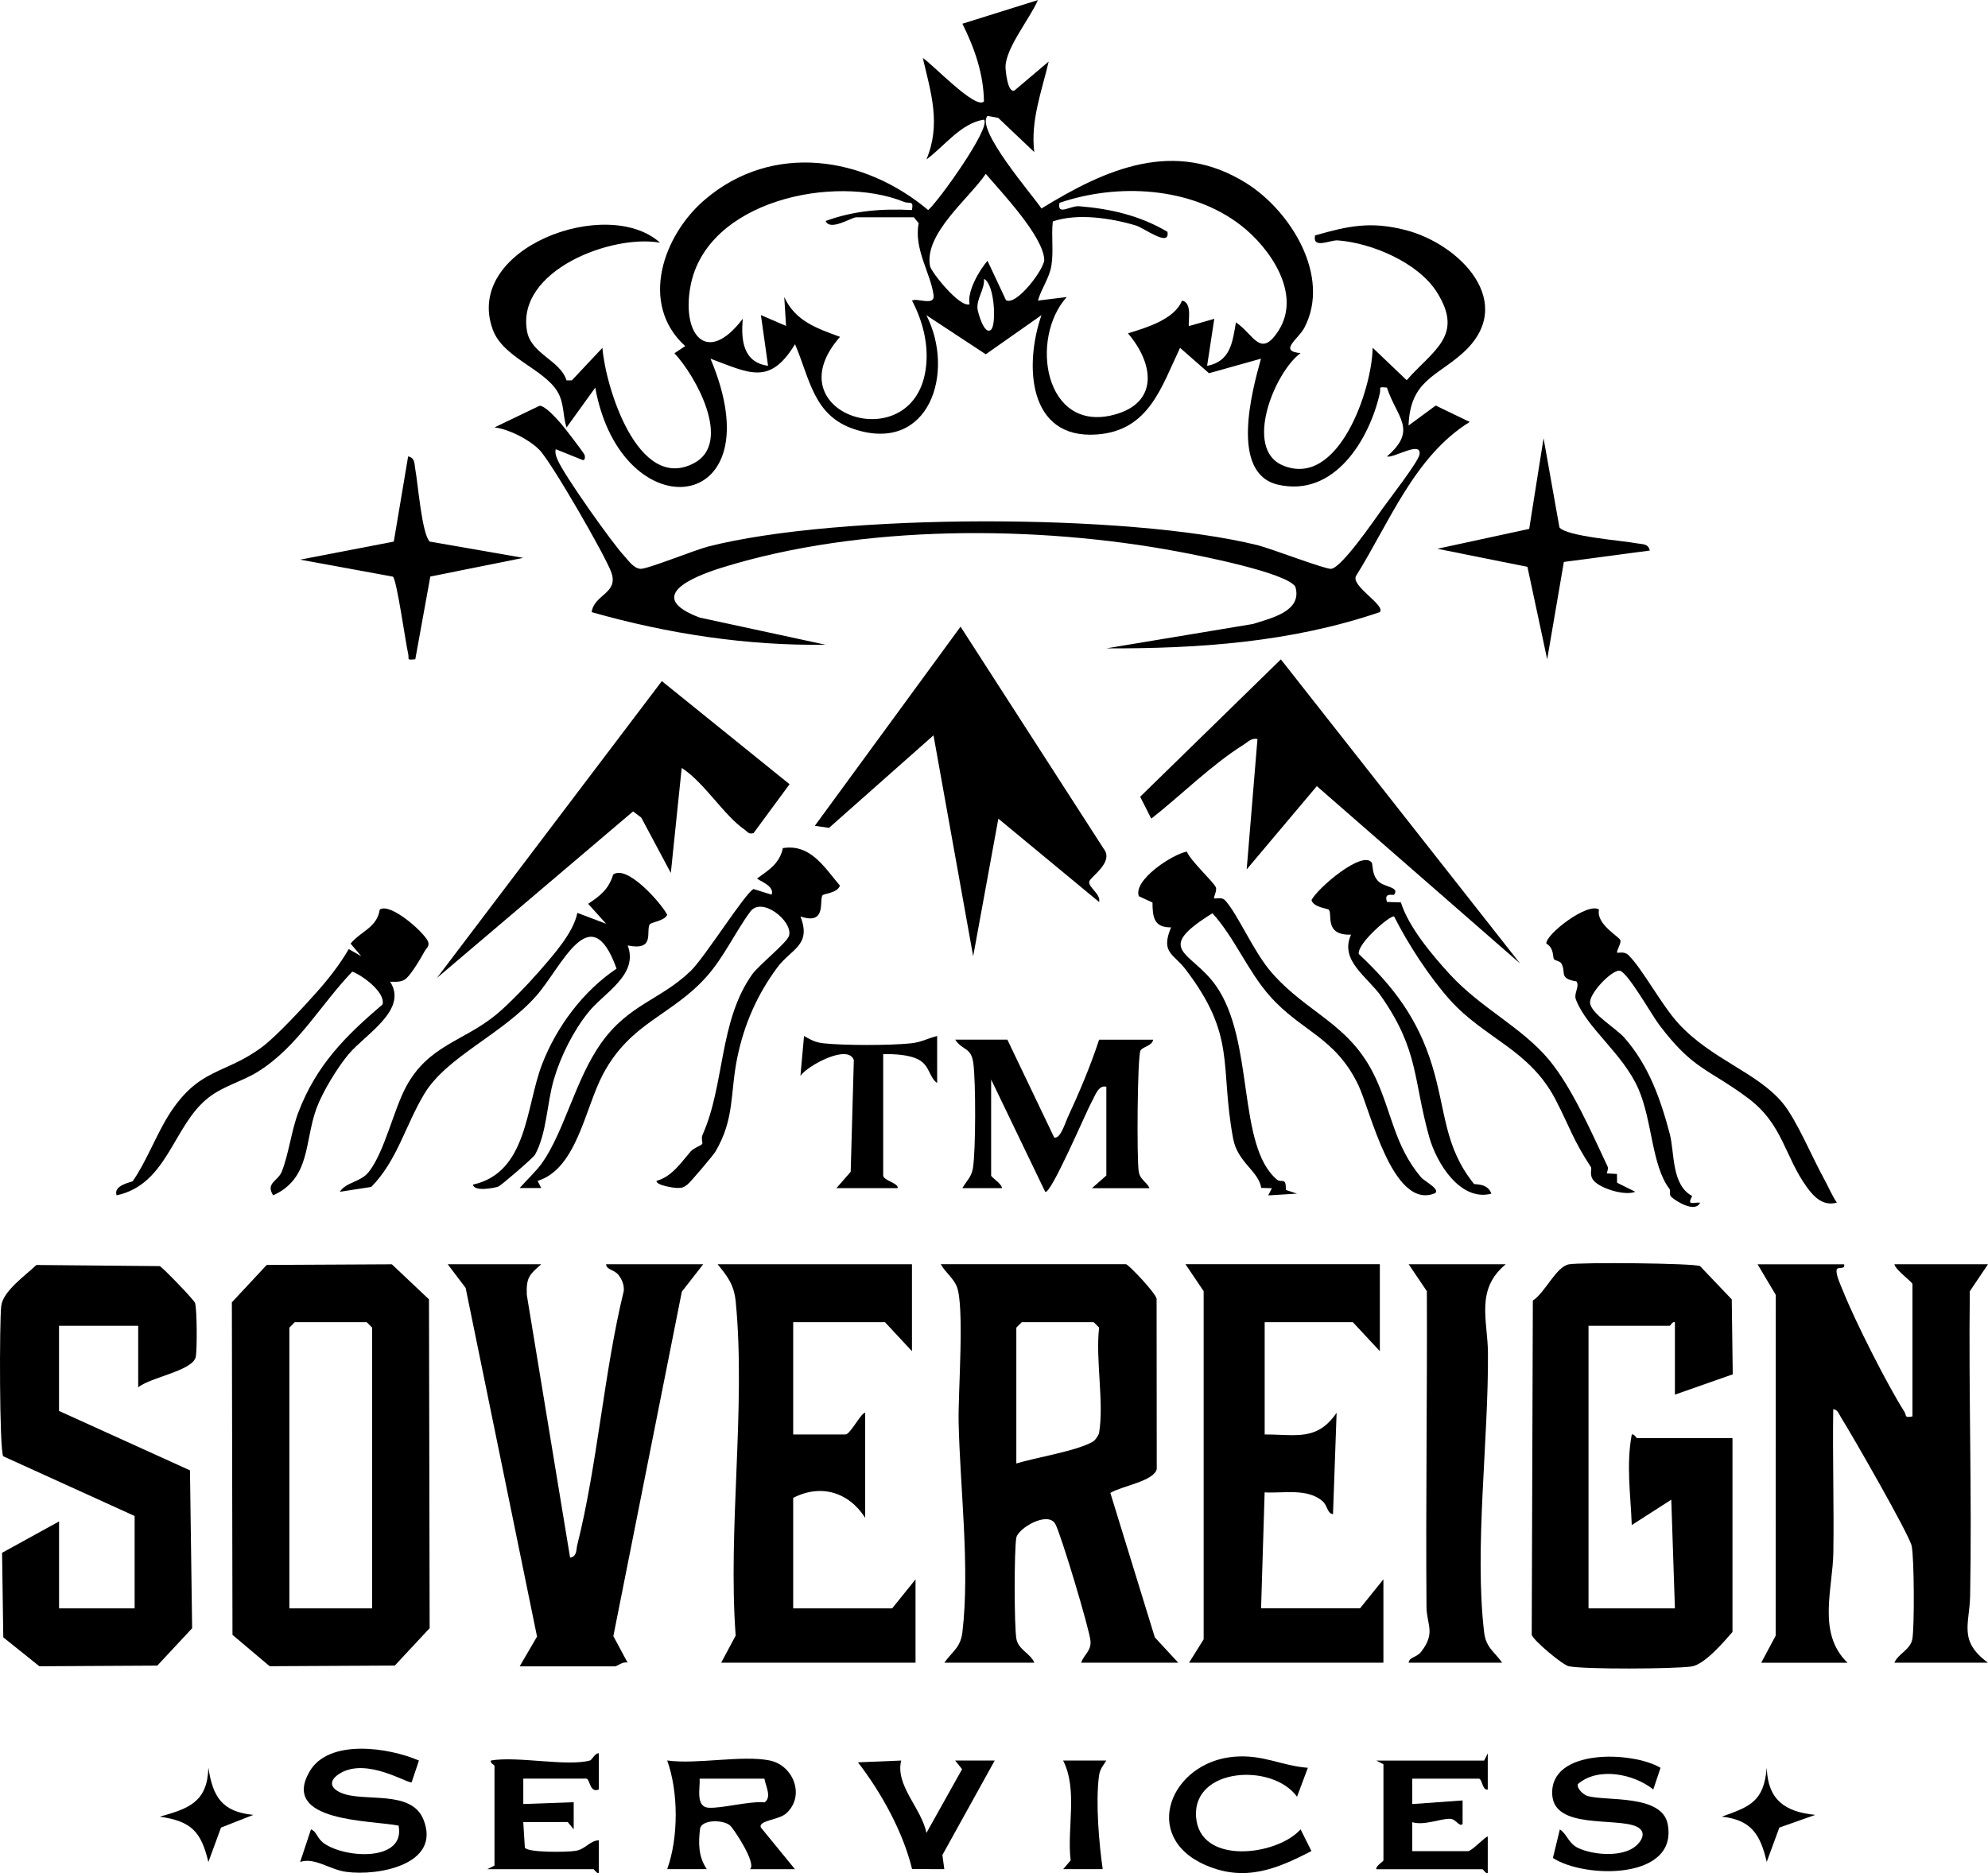 <?xml version="1.0" encoding="UTF-8"?> <svg xmlns="http://www.w3.org/2000/svg" width="174" height="164" viewBox="0 0 174 164" fill="none"><path d="M90.846 0C90.174 1.589 88.021 4.193 88.008 5.861C88.008 6.175 88.191 8.179 88.793 7.922L91.785 5.388C91.174 8.021 90.19 10.536 90.524 13.314L87.365 10.317L86.435 10.146C85.341 11.297 90.392 17.097 91.155 18.252C96.837 14.754 102.827 12.118 109.086 16.038C112.958 18.461 116.533 24.201 114.159 28.705C113.639 29.691 111.861 30.741 113.834 30.915C111.571 32.568 108.821 39.282 112.267 40.741C117.164 42.815 120.106 34.023 120.14 30.44L123.12 33.285C125.428 30.649 128.181 29.403 125.759 25.575C124.116 22.977 120.058 21.271 117.095 21.046C116.42 20.995 114.862 21.842 115.099 20.611C118.018 19.774 119.961 19.365 122.975 20.129C127.809 21.353 132.875 26.574 128.017 30.919C125.709 32.983 123.42 33.335 123.284 37.255L125.661 35.505L128.641 36.941C123.814 39.916 121.61 45.748 118.687 50.423C118.211 51.308 121.307 52.986 120.768 53.591C113.046 56.224 104.959 56.794 96.83 56.763L109.669 54.628C111.23 54.124 114.014 53.525 113.377 51.368C112.598 50.122 104.949 48.634 103.187 48.304C90.732 45.961 75.383 45.904 63.188 49.694C60.457 50.544 56.45 52.263 61.239 54.067L72.259 56.446C65.351 56.544 58.423 55.481 51.786 53.591C51.998 52.034 54.154 51.955 53.511 50.125C52.997 48.663 48.211 40.366 47.186 39.358C46.259 38.444 44.566 37.585 43.283 37.417L47.227 35.523C47.747 35.533 48.734 36.672 49.113 37.1C49.4 37.423 51.055 39.586 51.153 39.805C51.228 39.973 51.213 40.344 50.998 40.274L48.637 39.326C48.567 39.694 48.671 39.938 48.807 40.262C49.343 41.559 53.574 47.54 54.634 48.669C55.025 49.085 55.428 49.738 56.053 49.801C56.601 49.855 60.845 48.14 61.983 47.848C73.362 44.94 98.665 44.917 110.06 47.727C111.224 48.016 115.997 49.849 116.505 49.801C117.435 49.709 120.308 45.498 121.026 44.499C121.625 43.668 124.123 40.439 124.239 39.805C124.476 38.514 121.909 40.17 121.398 39.957C124.107 37.607 122.266 36.589 121.392 33.935C120.557 33.852 120.885 33.922 120.774 34.41C119.86 38.473 116.792 43.573 111.854 42.431C107.632 41.451 109.568 34.252 110.369 31.401L105.819 32.675L103.284 30.452C101.632 33.935 100.545 37.712 95.995 38.038C89.925 38.476 89.654 31.898 91.155 27.592L86.28 31.017L81.081 27.595C83.622 32.565 81.362 39.729 74.784 37.579C71.196 36.405 70.887 33.17 69.585 30.135C67.365 33.779 65.6 32.666 62.185 31.401C67.996 45.149 54.407 46.611 52.099 33.938L49.586 37.426C49.236 36.335 49.403 35.292 48.782 34.271C47.565 32.273 44.03 31.315 43.132 28.86C40.518 21.724 53.158 17.078 57.771 21.249C53.562 20.485 45.153 23.678 46.13 29.006C46.496 31.004 49.043 31.543 49.586 33.303H50.049L52.726 30.452C53 33.897 55.835 43.113 60.722 40.56C64.162 38.762 60.864 32.875 59.032 30.928L59.972 30.3C55.911 26.602 58.051 20.573 61.715 17.459C67.608 12.445 75.611 13.663 81.239 18.391C82.131 17.64 86.788 11.138 86.12 10.475C84.102 10.78 82.654 12.813 81.084 13.961C82.377 10.881 81.488 8.135 80.769 5.081C81.563 5.556 85.394 9.641 86.12 8.883C86.088 6.46 85.293 4.202 84.234 2.077L90.846 0.006V0ZM88.049 26.279C88.963 26.815 91.436 23.513 91.398 22.727C91.297 20.656 87.649 16.831 86.28 15.223C84.814 17.383 80.87 20.459 81.4 23.294C81.494 23.808 84.016 26.976 84.862 26.634C84.634 25.54 85.675 23.707 86.432 22.831L88.049 26.279ZM79.978 19.026H74.939C74.529 19.026 72.644 20.266 72.265 19.346C74.737 18.439 77.203 18.255 79.82 18.388C79.981 17.491 79.605 17.868 79.129 17.674C73.034 15.22 61.854 17.551 60.438 25.032C59.637 29.257 61.844 32.086 65.016 27.902C64.834 29.774 65.048 31.737 67.224 32.022L66.599 27.585L68.8 28.534L68.642 26C69.595 28.096 71.455 28.733 73.526 29.491C67.593 36.209 79.801 40.208 81.008 32.422C81.336 30.306 80.8 28.178 79.826 26.317C80.214 26.041 81.838 26.843 81.712 25.847C81.466 23.935 79.959 21.782 80.409 19.543L79.984 19.019L79.978 19.026ZM108.175 28.223C109.742 29.273 110.313 31.41 111.895 28.959C113.97 25.743 111.161 21.696 108.588 19.711C104.218 16.343 97.827 16.019 92.734 17.757C92.504 18.927 93.668 17.995 94.45 18.055C97.215 18.277 99.788 18.88 102.181 20.294C102.421 21.702 100.141 19.958 99.419 19.742C97.234 19.089 94.317 18.648 92.148 19.384C92 20.659 92.227 21.95 92.028 23.228C91.858 24.338 91.139 25.261 90.846 26.317L93.365 26.006C90.095 29.644 91.41 37.886 97.47 36.32C101.475 35.282 100.983 31.81 98.722 29.181C100.33 28.698 102.805 27.95 103.452 26.323C104.442 26.469 103.921 28.375 104.076 28.543L106.28 27.912L105.652 32.032C107.705 31.635 107.872 29.97 108.175 28.229V28.223ZM86.747 28.857C87.226 28.41 87.053 24.845 86.126 24.417C86.189 25.334 85.467 26.142 85.555 27.037C85.58 27.3 86.148 29.419 86.747 28.857Z" fill="black"></path><path d="M161.404 110.681C161.542 111.217 160.798 110.83 160.748 111.188C160.679 111.645 161.155 112.625 161.35 113.116C162.381 115.692 165.206 121.286 166.682 123.595C166.884 123.909 166.644 124.159 167.388 124.004V112.428C167.388 112.232 165.884 111.172 165.812 110.684H174L172.408 113.047C172.297 121.93 172.603 130.835 172.436 139.715C172.389 142.183 171.389 143.654 173.997 145.567H165.808C166.152 144.758 167.199 144.444 167.376 143.502C167.571 142.462 167.543 136.341 167.316 135.329C167.089 134.318 162.06 125.555 161.142 124.102C160.965 123.823 160.846 123.398 160.455 123.373C160.388 127.547 160.527 131.736 160.464 135.913C160.417 139.116 159.02 142.992 161.71 145.573H154.149L155.416 143.201L155.426 113.367L153.833 110.687H161.394L161.404 110.681Z" fill="black"></path><path d="M98.561 110.681C98.823 110.757 101.109 113.154 101.232 113.7L101.244 128.603C101.036 129.671 98.154 130.1 97.183 130.702L101.077 143.35L103.127 145.567H94.623C94.901 144.818 95.522 144.523 95.446 143.661C95.358 142.646 92.845 134.257 92.362 133.414C91.697 132.259 89.109 133.798 88.954 134.622C88.759 135.675 88.762 142.443 88.963 143.496C89.143 144.438 90.19 144.752 90.531 145.564H82.654C83.376 144.546 84.073 144.254 84.237 142.874C84.903 137.223 84.023 130.201 83.903 124.486C83.849 121.977 84.442 114.299 83.733 112.606C83.427 111.873 82.708 111.366 82.342 110.678H98.564L98.561 110.681ZM96.2 125.428C96.644 122.783 95.872 119.012 96.2 116.231L95.727 115.755H89.427L88.954 116.231V128.124C90.613 127.61 94.251 127.033 95.645 126.218C95.875 126.085 96.162 125.65 96.2 125.428Z" fill="black"></path><path d="M151.639 142.871C150.832 143.803 149.161 145.751 148.032 145.9C146.421 146.115 138.778 146.16 137.312 145.878C136.785 145.776 134.212 143.632 134.064 143.122L134.162 113.859C135.237 113.177 136.189 110.903 137.315 110.69C138.311 110.5 148.221 110.582 148.798 110.846L151.573 113.76L151.658 120.319L146.597 122.098V115.755C146.367 115.669 146.222 116.072 146.124 116.072H139.036V140.81H146.597L146.279 131.295L142.82 133.515C142.722 130.832 142.322 128.26 142.82 125.587C143.066 125.517 143.198 125.904 143.29 125.904H151.636V142.871H151.639Z" fill="black"></path><path d="M23.343 110.744L34.297 110.687L37.547 113.757L37.604 142.544L34.555 145.817L23.602 145.874L20.348 143.128L20.294 114.017L23.343 110.744ZM32.572 140.81V116.231L32.099 115.755H25.799L25.326 116.231V140.81H32.572Z" fill="black"></path><path d="M12.096 121.464V116.072H5.166V123.525L16.627 128.726L16.817 142.548L13.768 145.821L3.445 145.878L0.288 143.347L0.181 135.945L5.169 133.198V140.81H11.784V132.722L0.282 127.493C-0.058 126.931 -0.058 115.606 0.112 114.312C0.282 113.018 2.221 111.667 3.186 110.747L13.982 110.846C14.25 110.969 16.996 113.811 17.072 114.077C17.248 114.67 17.258 118.096 17.138 118.771C16.911 120.018 13.131 120.569 12.096 121.467V121.464Z" fill="black"></path><path d="M47.375 110.681C46.335 111.594 46.045 111.845 46.108 113.361L49.898 136.37C50.528 136.249 50.412 135.7 50.525 135.26C52.307 128.159 52.849 120.192 54.596 113.018C54.643 112.508 54.447 112.032 54.145 111.635C53.754 111.125 53.101 111.201 53.044 110.684H61.548L59.678 113.082L53.684 143.239L54.933 145.567C54.526 145.424 54.006 145.887 53.83 145.887H45.484L47.003 143.28L40.754 112.752L39.187 110.684H47.375V110.681Z" fill="black"></path><path d="M120.771 110.681V118.292L118.409 115.755H110.691V125.587C113.402 125.577 115.275 126.196 116.987 123.684L116.672 132.561C116.168 132.516 116.196 131.809 115.755 131.425C114.427 130.268 112.302 130.75 110.688 130.655L110.376 140.806H119.037L121.083 138.269V145.564H104.073L105.35 143.518V113.04L103.757 110.678H120.768L120.771 110.681Z" fill="black"></path><path d="M79.82 110.681V118.292L77.458 115.755H69.424V125.587H73.993C74.425 125.587 75.365 123.674 75.724 123.684V132.881C74.267 130.604 71.811 129.9 69.424 131.137V140.81H78.086L80.132 138.272V145.567H63.121L64.389 143.195C63.699 133.832 65.284 123.202 64.398 113.995C64.253 112.498 63.721 111.797 62.806 110.681H79.817H79.82Z" fill="black"></path><path d="M96.197 78.966L87.381 71.672L85.177 83.72L81.705 64.377L72.562 72.477L71.316 72.3L84.073 54.863L96.597 74.301C97.559 75.506 95.364 76.781 95.329 77.216C95.292 77.704 96.37 78.3 96.2 78.963L96.197 78.966Z" fill="black"></path><path d="M65.956 72.937C65.493 73.064 65.433 72.81 65.168 72.63C63.355 71.386 61.636 68.491 59.666 67.232L58.714 76.426L56.128 71.58L55.412 71.037L38.241 85.62L57.928 59.63L69.106 68.656L65.956 72.937Z" fill="black"></path><path d="M131.794 110.681C129.114 112.891 130.211 115.59 130.233 118.435C130.293 126.027 129.032 135.548 129.896 142.877C130.057 144.257 130.757 144.549 131.479 145.567H123.29C123.356 145.053 123.984 145.129 124.387 144.609C125.69 142.928 124.864 142.259 124.854 140.664C124.785 131.457 124.923 122.25 124.886 113.043L123.293 110.681H131.797H131.794Z" fill="black"></path><path d="M133.052 84.358L115.256 68.824L109.117 76.112L110.06 64.698C109.527 64.587 109.228 64.958 108.834 65.205C106.037 66.956 103.376 69.623 100.765 71.672L99.794 69.753L112.107 57.727L133.052 84.361V84.358Z" fill="black"></path><path d="M71.997 78.379C71.669 78.776 72.407 81.034 70.058 80.235C71.051 82.778 69.248 83.061 68.034 84.7C66.274 87.076 65.13 89.676 64.531 92.591C63.891 95.705 64.323 97.925 62.62 100.818C62.425 101.151 60.422 103.516 60.154 103.716C59.782 103.995 59.685 104.002 59.234 104.002C59.023 104.002 57.446 103.792 57.456 103.386C58.811 103.006 59.571 101.829 60.435 100.827C60.735 100.481 61.334 100.316 61.46 100.148C61.526 100.06 61.356 99.647 61.482 99.368C63.44 95.026 62.916 89.432 65.82 85.325C66.413 84.484 68.91 82.518 69.065 81.909C69.396 80.625 66.672 78.468 65.682 79.797C64.386 81.538 63.383 83.761 61.87 85.471C58.805 88.934 55.195 89.473 52.767 94.066C51.187 97.056 50.49 102.318 47.054 103.386L47.375 104.011H45.483C46.064 103.348 46.972 102.495 47.464 101.791C49.412 98.994 50.374 94.497 52.593 91.351C55.018 87.913 57.837 87.539 60.46 84.998C61.681 83.819 65.231 78.164 65.953 77.834L67.532 78.326C67.864 77.529 66.211 77.025 66.274 76.901C67.299 76.163 68.239 75.595 68.522 74.25C70.954 73.86 72.167 75.957 73.514 77.533C73.318 78.173 72.104 78.243 71.994 78.373L71.997 78.379Z" fill="black"></path><path d="M106.28 78.646C106.362 78.719 106.926 78.478 107.251 78.846C108.405 80.149 109.713 83.333 111.312 85.16C114.493 88.798 118.192 89.61 120.408 94.395C121.824 97.446 122.064 100.332 124.384 103.079C124.665 103.409 126.267 104.227 125.497 104.506C121.856 105.828 119.923 97.139 118.882 94.982C116.855 90.78 113.894 90.304 111.157 87.218C109.199 85.011 108.099 82.147 106.122 79.953C100.86 83.225 104.278 83.257 106.415 86.283C109.843 91.135 108.235 100.282 111.763 103.269C112.17 103.615 112.557 102.968 112.551 104.179L113.519 104.5L111 104.655L111.321 104.024L110.394 103.998C110.133 102.483 108.317 101.782 107.926 99.663C106.737 93.231 108.257 90.732 103.748 84.843C102.707 83.486 101.563 83.416 102.499 81.189C101.002 81.212 100.879 80.301 100.872 79.014L99.677 78.462C99.167 77.051 102.594 74.796 103.88 74.555C104.199 75.373 106.245 77.234 106.419 77.691C106.538 77.999 106.182 78.567 106.273 78.649L106.28 78.646Z" fill="black"></path><path d="M120.084 75.541C120.181 76.137 120.153 76.594 120.579 77.095C121.093 77.701 122.534 77.618 122.023 78.326C121.957 78.421 121.086 78.075 121.398 78.963L122.615 79.004C123.284 81.158 125.349 83.615 126.907 85.312C129.647 88.287 133.191 89.927 135.565 92.772C137.602 95.213 139.317 99.191 140.707 102.13C140.802 102.33 140.61 102.711 140.641 102.73L141.527 102.777L141.534 103.545L143.129 104.338C142.218 104.715 140.108 104.059 139.503 103.377C139.065 102.882 139.348 102.337 139.254 102.191C137.655 99.746 137.425 98.737 136.164 96.295C133.887 91.883 129.937 90.926 126.907 87.539C125.097 85.515 123.246 82.667 122.023 80.241C121.752 80.044 118.753 82.61 118.93 83.523C121.966 86.368 124.094 89.188 125.337 93.244C126.579 97.3 126.364 100.342 129.01 103.65C129.07 103.723 130.208 103.551 130.533 104.503C127.853 105.21 125.756 101.908 125.087 99.52C123.681 94.497 124.201 91.991 120.9 87.244C119.699 85.515 117.208 84.091 118.252 81.827C115.878 81.906 116.647 80.054 116.309 79.651C116.202 79.521 114.985 79.455 114.79 78.811C115.263 77.796 119.299 74.345 120.08 75.544L120.084 75.541Z" fill="black"></path><path d="M88.169 91.018L92.268 99.584C92.798 99.755 93.233 98.306 93.422 97.893C94.453 95.667 95.437 93.355 96.2 91.021H100.926C100.857 91.563 100.04 91.617 99.823 91.972C99.545 92.426 99.488 101.62 99.671 102.59C99.807 103.317 100.358 103.45 100.611 104.024H95.572L96.833 102.914V95.144C96.124 94.95 95.834 95.981 95.522 96.517C95.15 97.154 91.94 104.687 91.48 104.338L86.75 94.506V102.911C86.75 103.072 87.69 103.631 87.696 104.018H84.231C84.587 103.39 85.032 103.057 85.158 102.257C85.407 100.684 85.41 94.668 85.189 93.063C85 91.668 84.259 91.998 83.6 91.018H88.169Z" fill="black"></path><path d="M56.872 80.913C56.5 81.545 57.383 83.27 54.939 82.772C55.914 85.347 52.877 86.898 51.477 88.645C50.166 90.285 49.065 92.483 48.476 94.503C47.855 96.631 47.867 99.184 46.833 101.081C46.675 101.373 43.819 103.815 43.617 103.884C43.242 104.011 41.492 104.351 41.394 103.71C46.184 102.651 46.007 96.901 47.451 93.158C48.722 89.873 51.058 86.749 53.965 84.805C51.676 78.408 49.191 84.656 46.909 87.218C43.894 90.605 39.086 92.511 37.134 95.772C35.451 98.582 34.782 101.579 32.496 103.913L29.741 104.338C30.324 103.463 31.557 103.504 32.273 102.603C33.65 100.868 34.451 97.161 35.548 95.128C37.516 91.484 40.587 91.176 43.45 88.81C44.547 87.903 46.272 86.102 47.227 85.001C48.413 83.635 50.2 81.649 50.532 79.921L53.048 80.872L51.481 79.128C52.553 78.398 53.262 77.872 53.669 76.565C54.88 75.677 57.837 79.02 58.395 80.082C58.203 80.609 56.976 80.749 56.875 80.917L56.872 80.913Z" fill="black"></path><path d="M139.948 79.638C139.689 80.936 141.757 82.011 141.827 82.325C141.896 82.639 141.433 83.286 141.556 83.406C141.606 83.457 142.155 83.254 142.524 83.612C143.747 84.802 145.409 87.967 146.903 89.6C149.794 92.759 153.808 93.878 156.037 96.577C157.258 98.055 158.664 101.439 159.616 103.139C160.013 103.849 160.307 104.611 160.773 105.286C159.597 105.61 158.803 104.845 158.147 103.935C156.189 101.227 156.053 98.426 153.004 96.146C149.514 93.539 148.227 93.707 145.216 89.714C144.535 88.814 142.382 84.963 141.72 84.976C140.982 84.992 139.008 87.053 139.178 87.872C139.38 88.829 141.436 90.012 142.183 90.862C144.302 93.276 145.33 96.194 146.14 99.245C146.588 100.932 146.266 103.71 148.108 104.712C147.638 105.594 148.149 105.248 148.804 105.289C148.385 106.203 146.745 105.207 146.282 104.788C146.058 104.585 146.244 104.255 146.127 104.1C144.548 102.019 144.633 98.157 143.406 95.34C142.047 92.223 138.92 90.063 137.933 87.513C137.718 86.961 138.302 86.321 137.971 85.918C136.404 85.658 137.107 85.166 136.665 84.358C136.545 84.139 136.073 84.091 136.003 83.964C135.89 83.761 136.025 82.994 135.344 82.613C135.253 81.82 138.983 78.938 139.957 79.635L139.948 79.638Z" fill="black"></path><path d="M37.166 83.279C36.907 83.755 35.924 85.477 35.397 85.778C35.003 86.004 34.571 85.95 34.145 85.947C35.744 88.414 31.963 90.564 30.519 92.283C29.529 93.463 28.221 95.61 27.694 97.05C26.635 99.961 27.202 103.152 23.907 104.652C23.227 103.548 24.321 103.44 24.671 102.552C25.279 101.008 25.512 98.946 26.121 97.364C27.704 93.228 30.239 90.704 33.483 87.935C33.751 86.876 31.711 85.385 30.835 85.065C28.054 87.954 26.067 91.636 22.593 93.812C21.186 94.69 19.597 95.046 18.248 96.095C15.133 98.518 14.701 103.681 10.208 104.649C9.877 103.745 11.551 103.494 11.614 103.409C12.714 101.874 13.704 99.317 14.739 97.668C17.4 93.425 19.632 94.132 22.962 91.646C24.213 90.71 26.575 88.148 27.691 86.895C28.741 85.715 29.741 84.447 30.523 83.089L31.623 83.717L30.686 82.61C31.585 81.522 33.004 81.208 33.237 79.635C34.126 78.988 37.059 81.548 37.465 82.423C37.62 82.842 37.305 83.026 37.166 83.279Z" fill="black"></path><path d="M67.378 154.13C69.424 154.542 70.512 157.212 68.819 158.754C68.16 159.353 66.35 159.36 66.593 159.991L69.579 163.644H65.641C66.255 163.149 64.212 160.105 63.916 159.832C63.336 159.306 61.529 159.277 61.28 160.038C61.119 161.329 61.113 162.547 61.863 163.638H58.398C59.388 160.891 59.392 156.898 58.398 154.127C61.012 154.491 64.941 153.635 67.375 154.127L67.378 154.13ZM66.905 155.716H61.236C61.296 156.515 60.848 158.189 62.021 158.262C63.194 158.335 65.546 157.669 66.921 157.793C67.577 157.346 67 156.328 66.905 155.716Z" fill="black"></path><path d="M36.668 154.133L36.031 156.029C35.769 156.226 32.124 153.816 29.756 155.256C28.788 155.846 28.817 156.534 29.898 156.978C31.901 157.799 35.99 156.657 37.056 159.283C38.657 163.225 33.121 164.266 30.289 163.876C28.852 163.679 27.527 162.582 26.272 163.007L27.218 160.156C27.754 160.371 27.716 160.923 28.36 161.38C30.245 162.721 35.508 162.984 34.886 159.829C32.462 159.35 24.548 159.528 27.086 155.107C28.76 152.189 34.041 152.988 36.665 154.133H36.668Z" fill="black"></path><path d="M45.799 48.84L37.664 50.474L36.349 57.717C35.517 57.794 35.839 57.733 35.725 57.242C35.498 56.255 34.722 50.727 34.391 50.486L26.266 48.996L34.467 47.416L35.722 39.957C36.346 40.087 36.258 40.607 36.346 41.07C36.583 42.323 36.914 46.697 37.607 47.413L45.799 48.84Z" fill="black"></path><path d="M145.339 154.767L144.705 156.664C142.987 155.287 139.853 154.666 138.097 156.198C138.002 156.607 138.608 157.133 138.948 157.235C140.553 157.707 145.453 157.063 145.963 159.686C146.913 164.586 138.715 164.491 135.918 162.661L136.527 160.159C137.204 160.615 137.255 161.399 138.182 161.814C139.44 162.376 141.562 162.553 142.795 161.874C143.57 161.45 144.314 160.4 143.224 159.908C141.423 159.099 136.054 160.165 135.861 157.146C135.6 153.036 142.911 153.315 145.339 154.77V154.767Z" fill="black"></path><path d="M144.393 48.2L136.877 49.196L135.417 57.721L133.689 49.627L125.806 48.044L133.843 46.303L135.101 38.368L136.489 46.173C137.119 46.969 141.994 47.325 143.29 47.572C143.75 47.661 144.267 47.572 144.396 48.2H144.393Z" fill="black"></path><path d="M51.629 154.13C51.824 154.076 52.07 153.473 52.414 153.495V156.664C51.588 157.016 51.648 155.715 51.313 155.715H45.802V157.939L50.213 157.78V160.156L49.693 159.515L45.799 159.521L45.938 161.763C46.243 162.207 49.627 162.157 50.349 162.043C51.285 161.893 51.562 161.17 52.411 161.11V163.961C52.297 164.12 52.007 163.644 51.941 163.644H42.649L43.28 163.327V154.605C43.28 154.51 42.882 154.361 42.964 154.13C45.253 153.724 49.62 154.675 51.626 154.13H51.629Z" fill="black"></path><path d="M129.905 154.13L130.217 153.499V156.667C129.738 156.775 129.735 155.719 129.432 155.719H123.606V157.942L128.013 157.625V159.686C127.733 159.987 127.458 159.264 126.938 159.236C126.134 159.191 124.643 159.854 123.606 159.528V162.065H128.49C128.824 162.065 130.123 160.663 130.217 160.796V163.968C130.104 164.126 129.817 163.65 129.748 163.65H120.456C120.421 163.321 121.086 162.991 121.086 162.858V154.453L120.456 154.136H129.905V154.13Z" fill="black"></path><path d="M73.205 104.021L74.457 102.587L74.731 92.81C74.255 91.367 70.704 93.263 70.058 94.189L70.373 90.701C70.979 91.04 71.367 91.265 72.095 91.341C73.911 91.535 77.852 91.531 79.678 91.347C80.684 91.246 81.128 90.919 82.024 90.701V94.82C81.311 94.303 81.384 93.311 80.428 92.784C79.583 92.321 78.256 92.274 77.301 92.286V102.911C77.301 103.352 78.704 103.593 78.562 104.021H73.208H73.205Z" fill="black"></path><path d="M114.471 154.767L113.522 157.301C111.378 154.326 104.404 154.745 104.684 159.039C104.965 163.333 111.763 162.48 113.834 160.156L114.783 162.055C111.728 163.647 108.944 164.773 105.526 163.292C99.791 160.809 102.461 154.276 107.998 153.8C110.568 153.581 112.075 154.577 114.468 154.767H114.471Z" fill="black"></path><path d="M78.877 154.133C78.335 156.318 80.681 158.345 81.084 160.473L84.206 154.888L83.6 154.133H87.062L82.484 162.401L82.651 163.641L79.829 163.631C79.044 160.393 77.143 156.946 75.093 154.288L78.874 154.133H78.877Z" fill="black"></path><path d="M96.83 154.133C96.505 154.663 96.269 154.85 96.181 155.538C95.891 157.831 96.187 161.367 96.515 163.641H93.053L93.709 162.873C93.368 160.038 94.355 156.702 93.05 154.133H96.83Z" fill="black"></path><path d="M22.173 158.89L19.345 160L18.238 163.013C17.598 160.343 16.741 159.442 13.982 159.046C16.533 158.338 18.153 157.755 18.238 154.761C18.639 157.355 19.459 158.621 22.173 158.89Z" fill="black"></path><path d="M158.881 158.89L155.738 160L154.631 163.007C154.086 160.625 153.275 159.312 150.693 159.046C153.219 158.158 154.382 157.691 154.634 154.761C154.729 157.574 156.227 158.627 158.884 158.89H158.881Z" fill="black"></path></svg> 